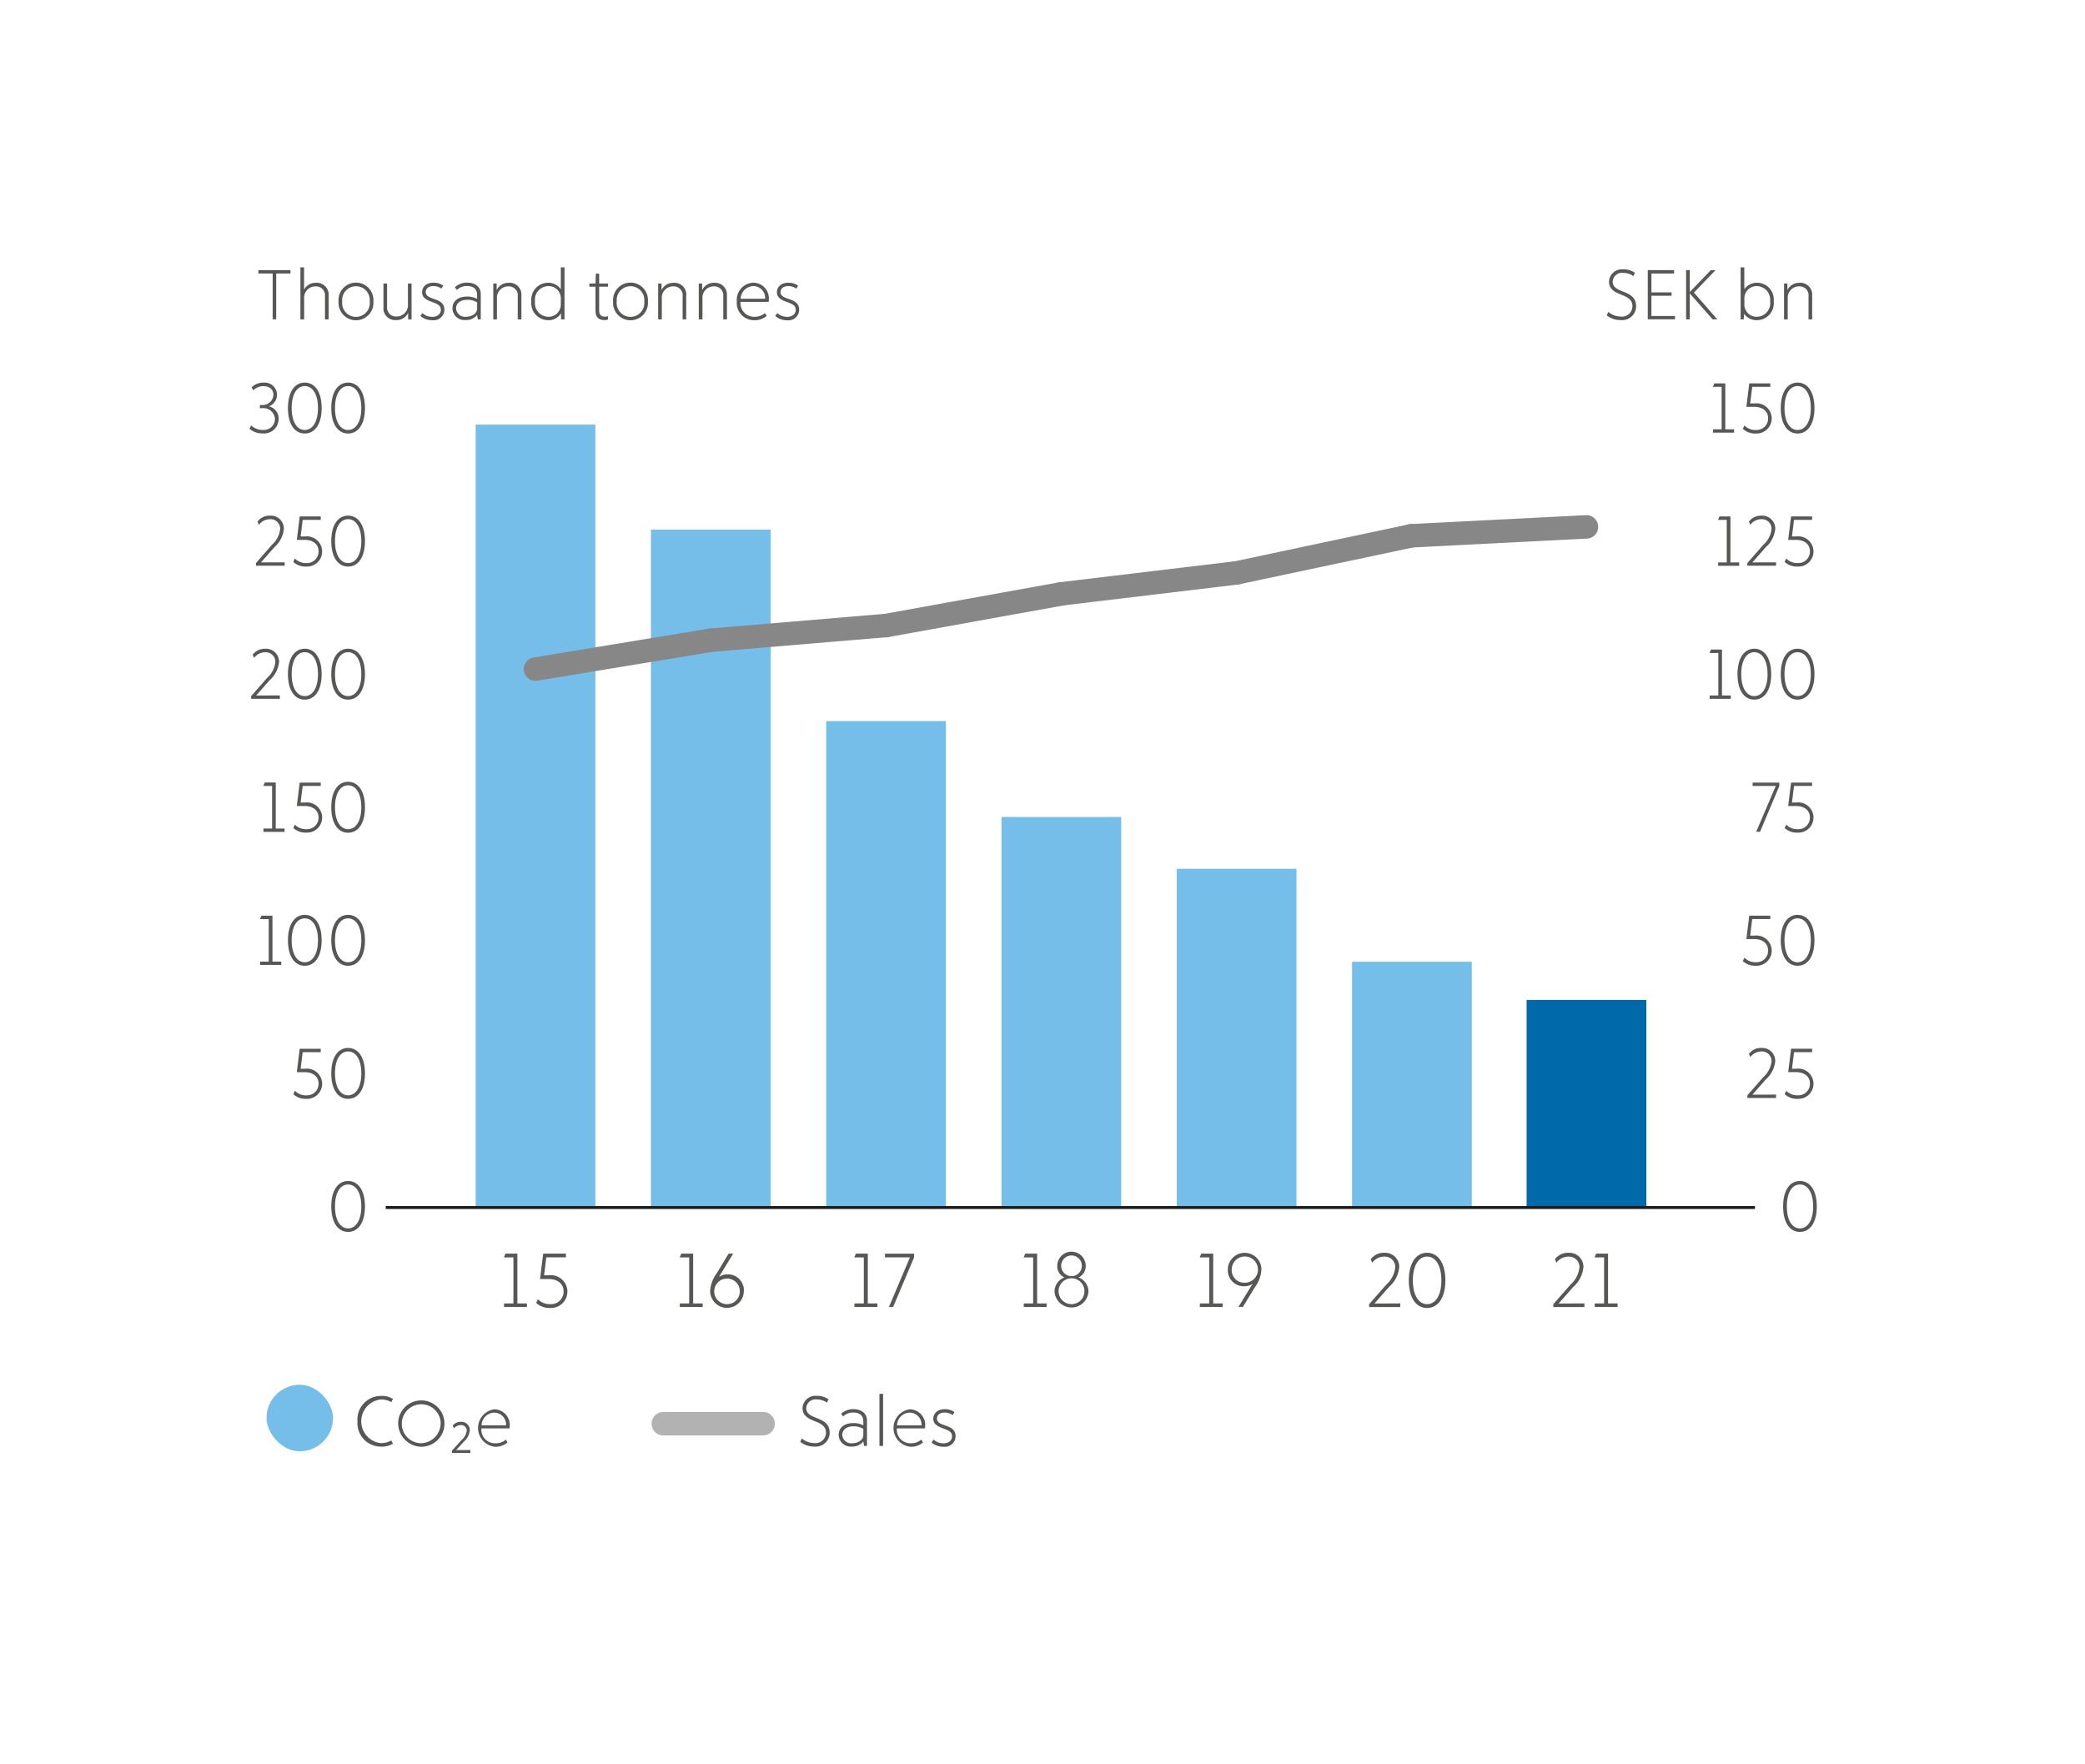 <svg xmlns="http://www.w3.org/2000/svg" xmlns:xlink="http://www.w3.org/1999/xlink" width="117" height="99" viewBox="0 0 117 99">
  <defs>
    <style>
      .cls-1 {
        clip-path: url(#clip-km_2021_1_eng);
      }

      .cls-2 {
        fill: #575756;
      }

      .cls-3 {
        fill: #76beea;
      }

      .cls-4 {
        fill: #0069a9;
      }

      .cls-5 {
        fill: #1d1d1b;
      }

      .cls-6 {
        fill: #878787;
      }

      .cls-7 {
        fill: #b2b2b2;
      }
    </style>
    <clipPath id="clip-km_2021_1_eng">
      <rect width="117" height="99"/>
    </clipPath>
  </defs>
  <g id="km_2021_1_eng" class="cls-1">
    <g id="Lager_2" data-name="Lager 2" transform="translate(14 15)">
      <g id="design_2018" data-name="design 2018" transform="translate(7.646 8.826)">
        <path id="Path_771" data-name="Path 771" class="cls-2" d="M112.859,86.817v.205h-1.746v-.163l.968-1.1a1.5,1.5,0,0,0,.5-.981.583.583,0,0,0-.625-.586.833.833,0,0,0-.667.342l-.086-.192a.9.9,0,0,1,.757-.364.788.788,0,0,1,.843.8,1.676,1.676,0,0,1-.574,1.117l-.817.929Z" transform="translate(-45.595 -37.506)"/>
        <path id="Path_772" data-name="Path 772" class="cls-2" d="M114.637,86.848h.527V84.263h-.535l.089-.21h.668v2.795h.535v.2h-1.284Z" transform="translate(-46.796 -37.534)"/>
        <path id="Path_773" data-name="Path 773" class="cls-2" d="M97.163,86.817v.205H95.416v-.163l.968-1.1a1.506,1.506,0,0,0,.5-.981.584.584,0,0,0-.625-.586.833.833,0,0,0-.667.342l-.086-.192a.9.9,0,0,1,.757-.364.788.788,0,0,1,.843.8,1.677,1.677,0,0,1-.574,1.117l-.817.929Z" transform="translate(-40.234 -37.506)"/>
        <path id="Path_774" data-name="Path 774" class="cls-2" d="M98.8,85.525c0-.988.415-1.549,1.023-1.549s1.028.561,1.028,1.549-.415,1.55-1.028,1.55S98.8,86.514,98.8,85.525Zm1.827,0c0-.851-.334-1.335-.8-1.335s-.8.484-.8,1.335.334,1.336.8,1.336S100.627,86.377,100.627,85.525Z" transform="translate(-41.39 -37.507)"/>
        <path id="Path_775" data-name="Path 775" class="cls-2" d="M21.69,86.848h.526V84.263h-.535l.09-.21h.667v2.795h.535v.2H21.69Z" transform="translate(-15.051 -37.534)"/>
        <path id="Path_776" data-name="Path 776" class="cls-2" d="M24.435,86.819l.094-.21a.932.932,0,0,0,.719.278.7.7,0,0,0,.723-.711c0-.458-.368-.7-.843-.7H24.65l.176-1.425H26.1v.21H25l-.124,1.006h.269a.928.928,0,0,1,1.04.907.918.918,0,0,1-.946.925A1.1,1.1,0,0,1,24.435,86.819Z" transform="translate(-15.991 -37.534)"/>
        <path id="Path_777" data-name="Path 777" class="cls-2" d="M36.668,86.848h.526V84.263h-.535l.09-.21h.668v2.795h.535v.2H36.668Z" transform="translate(-20.166 -37.534)"/>
        <path id="Path_778" data-name="Path 778" class="cls-2" d="M41.147,86.151a.944.944,0,1,1-1.888,0,1.817,1.817,0,0,1,.372-1l.664-1.1h.257l-.8,1.309a.816.816,0,0,1,.488-.145.894.894,0,0,1,.912.933Zm-.222,0a.719.719,0,1,0-.354.638A.719.719,0,0,0,40.924,86.155Z" transform="translate(-21.054 -37.534)"/>
        <path id="Path_779" data-name="Path 779" class="cls-2" d="M51.55,86.848h.526V84.263h-.535l.09-.21H52.3v2.795h.535v.2H51.55Z" transform="translate(-25.249 -37.534)"/>
        <path id="Path_780" data-name="Path 780" class="cls-2" d="M55.557,84.259h-1.4v-.205h1.631v.21L54.611,87.05h-.235Z" transform="translate(-26.141 -37.534)"/>
        <path id="Path_781" data-name="Path 781" class="cls-2" d="M65.982,86.848h.526V84.263h-.535l.09-.21h.667v2.795h.535v.2H65.982Z" transform="translate(-30.178 -37.534)"/>
        <path id="Path_782" data-name="Path 782" class="cls-2" d="M68.606,86.18a.847.847,0,0,1,.552-.818.7.7,0,0,1-.4-.646.8.8,0,0,1,1.6,0,.7.7,0,0,1-.407.646.845.845,0,0,1,.557.818.954.954,0,0,1-1.9,0Zm1.678-.013a.726.726,0,1,0-.724.693A.726.726,0,0,0,70.284,86.167Zm-.145-1.438a.58.58,0,1,0-.58.56A.581.581,0,0,0,70.139,84.729Z" transform="translate(-31.077 -37.507)"/>
        <path id="Path_783" data-name="Path 783" class="cls-2" d="M80.988,86.848h.526V84.263h-.535l.09-.21h.667v2.795h.535v.2H80.987Z" transform="translate(-35.303 -37.534)"/>
        <path id="Path_784" data-name="Path 784" class="cls-2" d="M85.256,84.923a1.815,1.815,0,0,1-.372,1l-.668,1.1h-.252l.8-1.305a.814.814,0,0,1-.479.141.894.894,0,0,1-.912-.933.944.944,0,1,1,1.888,0Zm-.942.736a.736.736,0,1,0-.723-.736.7.7,0,0,0,.724.736Z" transform="translate(-36.119 -37.509)"/>
        <rect id="Rectangle_49" data-name="Rectangle 49" class="cls-3" width="6.719" height="13.791" transform="translate(54.224 30.14)"/>
        <rect id="Rectangle_50" data-name="Rectangle 50" class="cls-3" width="6.719" height="43.929" transform="translate(5.045)"/>
        <rect id="Rectangle_51" data-name="Rectangle 51" class="cls-3" width="6.719" height="38.036" transform="translate(14.881 5.893)"/>
        <rect id="Rectangle_52" data-name="Rectangle 52" class="cls-3" width="6.719" height="27.297" transform="translate(24.717 16.634)"/>
        <rect id="Rectangle_53" data-name="Rectangle 53" class="cls-3" width="6.719" height="21.913" transform="translate(34.552 22.016)"/>
        <rect id="Rectangle_54" data-name="Rectangle 54" class="cls-3" width="6.719" height="19.006" transform="translate(44.388 24.923)"/>
        <rect id="Rectangle_55" data-name="Rectangle 55" class="cls-4" width="6.719" height="11.649" transform="translate(64.019 32.283)"/>
        <rect id="Rectangle_56" data-name="Rectangle 56" class="cls-5" width="76.835" height="0.165" transform="translate(0 43.848)"/>
        <path id="Path_785" data-name="Path 785" class="cls-6" d="M24.033,33.715a.658.658,0,0,1-.106-1.308l9.829-1.618a.659.659,0,0,1,.214,1.3l-9.829,1.618a.685.685,0,0,1-.108.009Z" transform="translate(-15.629 -19.339)"/>
        <path id="Path_786" data-name="Path 786" class="cls-6" d="M38.96,31.669a.658.658,0,0,1-.054-1.315l9.829-.826a.658.658,0,0,1,.11,1.312l-9.829.826C39,31.669,38.978,31.669,38.96,31.669Z" transform="translate(-20.727 -18.91)"/>
        <path id="Path_787" data-name="Path 787" class="cls-6" d="M53.888,29.923a.658.658,0,0,1-.116-1.306L63.6,26.842a.658.658,0,1,1,.234,1.3l-9.829,1.775a.637.637,0,0,1-.118.011Z" transform="translate(-25.826 -17.99)"/>
        <path id="Path_788" data-name="Path 788" class="cls-6" d="M68.816,27.538a.658.658,0,0,1-.077-1.312l9.829-1.176a.658.658,0,1,1,.156,1.307l-9.829,1.176a.652.652,0,0,1-.079,0Z" transform="translate(-30.925 -17.38)"/>
        <path id="Path_789" data-name="Path 789" class="cls-6" d="M83.743,25.28a.658.658,0,0,1-.136-1.3l9.829-2.086a.658.658,0,1,1,.274,1.288l-9.83,2.085a.645.645,0,0,1-.137.014Z" transform="translate(-36.023 -16.298)"/>
        <path id="Path_790" data-name="Path 790" class="cls-6" d="M98.671,22.936a.658.658,0,0,1-.033-1.316l9.829-.5a.658.658,0,1,1,.067,1.315l-9.829.5Z" transform="translate(-41.122 -16.039)"/>
      </g>
      <g id="Eng">
        <path id="Path_791" data-name="Path 791" class="cls-2" d="M6.969,79.288c0-.912.383-1.429.944-1.429s.947.517.947,1.429-.383,1.429-.947,1.429S6.969,80.2,6.969,79.288Zm1.686,0c0-.786-.308-1.232-.742-1.232s-.735.446-.735,1.232.308,1.232.735,1.232.742-.446.742-1.232Z" transform="translate(-2.38 -26.592)"/>
        <path id="Path_792" data-name="Path 792" class="cls-2" d="M0,12.41l.095-.185a.92.92,0,0,0,.675.253.617.617,0,0,0,.659-.62.649.649,0,0,0-.715-.6H.58V11.08H.719a.6.6,0,0,0,.624-.573c0-.3-.221-.485-.561-.485a.8.8,0,0,0-.568.233l-.095-.166A.917.917,0,0,1,.79,9.824a.687.687,0,0,1,.3,1.33.7.7,0,0,1,.545.707.81.81,0,0,1-.868.813A1.1,1.1,0,0,1,0,12.41Z" transform="translate(0 -3.354)"/>
        <path id="Path_793" data-name="Path 793" class="cls-2" d="M3.278,11.25c0-.912.383-1.429.944-1.429s.948.517.948,1.429-.383,1.429-.948,1.429S3.278,12.162,3.278,11.25Zm1.686,0c0-.786-.308-1.232-.742-1.232s-.735.446-.735,1.232.308,1.232.735,1.232S4.964,12.036,4.964,11.25Z" transform="translate(-1.12 -3.354)"/>
        <path id="Path_794" data-name="Path 794" class="cls-2" d="M6.969,11.25c0-.912.383-1.429.944-1.429s.947.517.947,1.429-.383,1.429-.947,1.429S6.969,12.162,6.969,11.25Zm1.686,0c0-.786-.308-1.232-.742-1.232s-.735.446-.735,1.232.308,1.232.735,1.232.743-.446.743-1.232Z" transform="translate(-2.38 -3.354)"/>
        <path id="Path_795" data-name="Path 795" class="cls-2" d="M2.163,23.78v.19H.552v-.15L1.444,22.8a1.389,1.389,0,0,0,.466-.9.539.539,0,0,0-.576-.541.77.77,0,0,0-.616.316l-.079-.178a.832.832,0,0,1,.7-.336.728.728,0,0,1,.778.734,1.548,1.548,0,0,1-.529,1.031l-.754.857Z" transform="translate(-0.188 -7.226)"/>
        <path id="Path_796" data-name="Path 796" class="cls-2" d="M3.734,23.782l.087-.193a.861.861,0,0,0,.663.257.646.646,0,0,0,.667-.656c0-.422-.34-.644-.778-.644H3.931l.162-1.314H5.274v.193H4.259l-.114.928h.249a.857.857,0,0,1,.959.837.847.847,0,0,1-.873.853,1.017,1.017,0,0,1-.746-.261Z" transform="translate(-1.275 -7.252)"/>
        <path id="Path_797" data-name="Path 797" class="cls-2" d="M6.969,22.589c0-.912.383-1.429.944-1.429s.947.517.947,1.429-.383,1.429-.947,1.429S6.969,23.5,6.969,22.589Zm1.686,0c0-.786-.308-1.232-.742-1.232s-.735.446-.735,1.232.308,1.232.735,1.232.743-.446.743-1.232Z" transform="translate(-2.38 -7.227)"/>
        <path id="Path_798" data-name="Path 798" class="cls-2" d="M1.185,46.49h.486V44.1H1.177l.083-.193h.616V46.49H2.37v.186H1.185Z" transform="translate(-0.402 -14.998)"/>
        <path id="Path_799" data-name="Path 799" class="cls-2" d="M3.734,46.462l.087-.193a.861.861,0,0,0,.663.257.646.646,0,0,0,.667-.656c0-.422-.34-.644-.778-.644H3.931l.162-1.314H5.274V44.1H4.259l-.114.928h.249a.857.857,0,0,1,.959.837.847.847,0,0,1-.873.853,1.017,1.017,0,0,1-.746-.261Z" transform="translate(-1.275 -14.998)"/>
        <path id="Path_800" data-name="Path 800" class="cls-2" d="M6.969,45.269c0-.912.383-1.429.944-1.429s.948.517.948,1.429S8.477,46.7,7.913,46.7,6.969,46.181,6.969,45.269Zm1.686,0c0-.786-.308-1.232-.742-1.232s-.735.446-.735,1.232.308,1.232.735,1.232.743-.446.743-1.232Z" transform="translate(-2.38 -14.973)"/>
        <path id="Path_801" data-name="Path 801" class="cls-2" d="M1.752,35.12v.19H.141v-.15l.893-1.019a1.389,1.389,0,0,0,.466-.9A.539.539,0,0,0,.923,32.7a.77.77,0,0,0-.616.316l-.079-.177a.831.831,0,0,1,.7-.336.728.728,0,0,1,.778.734,1.548,1.548,0,0,1-.529,1.031l-.754.857Z" transform="translate(-0.048 -11.099)"/>
        <path id="Path_802" data-name="Path 802" class="cls-2" d="M3.278,33.929c0-.912.383-1.429.944-1.429s.948.517.948,1.429-.383,1.429-.948,1.429S3.278,34.841,3.278,33.929Zm1.686,0c0-.786-.308-1.232-.742-1.232s-.735.446-.735,1.232.308,1.232.735,1.232S4.964,34.715,4.964,33.929Z" transform="translate(-1.12 -11.1)"/>
        <path id="Path_803" data-name="Path 803" class="cls-2" d="M6.969,33.929c0-.912.383-1.429.944-1.429s.947.517.947,1.429-.383,1.429-.947,1.429S6.969,34.841,6.969,33.929Zm1.686,0c0-.786-.308-1.232-.742-1.232s-.735.446-.735,1.232.308,1.232.735,1.232.743-.446.743-1.232Z" transform="translate(-2.38 -11.1)"/>
        <path id="Path_804" data-name="Path 804" class="cls-2" d="M.9,57.829h.486V55.444H.895l.083-.193h.616v2.578h.494v.186H.9Z" transform="translate(-0.306 -18.871)"/>
        <path id="Path_805" data-name="Path 805" class="cls-2" d="M3.278,56.609c0-.912.383-1.429.944-1.429s.948.517.948,1.429-.383,1.429-.948,1.429S3.278,57.52,3.278,56.609Zm1.686,0c0-.786-.308-1.232-.742-1.232s-.735.446-.735,1.232.308,1.232.735,1.232S4.964,57.394,4.964,56.609Z" transform="translate(-1.12 -18.846)"/>
        <path id="Path_806" data-name="Path 806" class="cls-2" d="M6.969,56.609c0-.912.383-1.429.944-1.429s.948.517.948,1.429-.383,1.43-.948,1.43S6.969,57.52,6.969,56.609Zm1.686,0c0-.786-.308-1.232-.742-1.232s-.735.446-.735,1.232.308,1.232.735,1.232.743-.446.743-1.232Z" transform="translate(-2.38 -18.846)"/>
        <path id="Path_807" data-name="Path 807" class="cls-2" d="M3.734,69.142l.087-.193a.861.861,0,0,0,.663.257.646.646,0,0,0,.667-.656c0-.422-.34-.644-.778-.644H3.931l.162-1.314H5.274v.193H4.259l-.114.928h.249a.857.857,0,0,1,.959.837.847.847,0,0,1-.873.853A1.017,1.017,0,0,1,3.734,69.142Z" transform="translate(-1.275 -22.744)"/>
        <path id="Path_808" data-name="Path 808" class="cls-2" d="M6.969,67.949c0-.912.383-1.429.944-1.429s.948.517.948,1.429-.383,1.429-.948,1.429S6.969,68.86,6.969,67.949Zm1.686,0c0-.786-.308-1.232-.742-1.232s-.735.446-.735,1.232.308,1.232.735,1.232.743-.446.743-1.232Z" transform="translate(-2.38 -22.719)"/>
        <rect id="Rectangle_57" data-name="Rectangle 57" class="cls-3" width="3.733" height="3.733" rx="1.866" transform="translate(0.955 62.702)"/>
        <path id="Path_809" data-name="Path 809" class="cls-2" d="M9.2,97.6a1.319,1.319,0,0,1,1.291-1.422,1.2,1.2,0,0,1,.7.166l-.095.182a1.088,1.088,0,0,0-.6-.15,1.233,1.233,0,0,0,0,2.448,1.087,1.087,0,0,0,.6-.15l.095.181a1.2,1.2,0,0,1-.7.166A1.319,1.319,0,0,1,9.2,97.6Z" transform="translate(-3.14 -32.848)"/>
        <path id="Path_810" data-name="Path 810" class="cls-2" d="M12.675,97.731a1.3,1.3,0,1,1,1.287,1.429,1.323,1.323,0,0,1-1.287-1.429Zm2.377,0a1.093,1.093,0,1,0-1.082,1.232,1.131,1.131,0,0,0,1.082-1.232Z" transform="translate(-4.328 -32.98)"/>
        <path id="Path_811" data-name="Path 811" class="cls-2" d="M18.288,99.968v.162h-1.03V100l.541-.6a.831.831,0,0,0,.288-.533.312.312,0,0,0-.34-.3.5.5,0,0,0-.379.186L17.3,98.59a.566.566,0,0,1,.45-.205.468.468,0,0,1,.509.466.972.972,0,0,1-.34.647l-.426.469Z" transform="translate(-5.894 -33.602)"/>
        <path id="Path_812" data-name="Path 812" class="cls-2" d="M21.24,98.386h-1.58a.764.764,0,0,0,.782.837.867.867,0,0,0,.588-.206l.1.154a1.021,1.021,0,0,1-.715.245,1.059,1.059,0,0,1-.043-2.1.875.875,0,0,1,.873.971A.575.575,0,0,1,21.24,98.386Zm-1.572-.173h1.374a.666.666,0,0,0-.667-.711.733.733,0,0,0-.707.711Z" transform="translate(-6.645 -33.236)"/>
        <path id="Path_813" data-name="Path 813" class="cls-2" d="M130.7,79.288c0-.912.383-1.429.943-1.429s.948.517.948,1.429-.383,1.429-.948,1.429S130.7,80.2,130.7,79.288Zm1.686,0c0-.786-.308-1.232-.743-1.232s-.734.446-.734,1.232.308,1.232.735,1.232.743-.446.743-1.232Z" transform="translate(-44.641 -26.592)"/>
        <path id="Path_814" data-name="Path 814" class="cls-2" d="M124.718,12.47h.486V10.085h-.494l.083-.193h.616V12.47h.494v.186h-1.185Z" transform="translate(-42.594 -3.379)"/>
        <path id="Path_815" data-name="Path 815" class="cls-2" d="M127.267,12.443l.087-.193a.862.862,0,0,0,.664.257.646.646,0,0,0,.667-.656c0-.422-.34-.644-.778-.644h-.442l.162-1.314h1.181v.193h-1.015l-.114.928h.249a.857.857,0,0,1,.959.837.847.847,0,0,1-.873.853,1.018,1.018,0,0,1-.747-.261Z" transform="translate(-43.467 -3.379)"/>
        <path id="Path_816" data-name="Path 816" class="cls-2" d="M130.5,11.25c0-.912.383-1.429.944-1.429s.947.517.947,1.429-.383,1.429-.947,1.429S130.5,12.162,130.5,11.25Zm1.686,0c0-.786-.308-1.232-.742-1.232s-.735.446-.735,1.232.308,1.232.735,1.232.742-.446.742-1.232Z" transform="translate(-44.572 -3.354)"/>
        <path id="Path_817" data-name="Path 817" class="cls-2" d="M125.155,23.81h.485V21.425h-.493l.083-.193h.616V23.81h.493V24h-1.184Z" transform="translate(-42.743 -7.252)"/>
        <path id="Path_818" data-name="Path 818" class="cls-2" d="M129.262,23.78v.19h-1.611v-.15l.892-1.019a1.388,1.388,0,0,0,.466-.9.538.538,0,0,0-.576-.541.769.769,0,0,0-.616.316l-.079-.178a.831.831,0,0,1,.7-.336.728.728,0,0,1,.778.734,1.548,1.548,0,0,1-.529,1.031l-.754.857Z" transform="translate(-43.598 -7.226)"/>
        <path id="Path_819" data-name="Path 819" class="cls-2" d="M130.832,23.782l.087-.193a.86.86,0,0,0,.663.257.646.646,0,0,0,.667-.656c0-.422-.34-.644-.778-.644h-.442l.161-1.314h1.181v.193h-1.015l-.114.928h.249a.856.856,0,0,1,.959.837.846.846,0,0,1-.873.853,1.016,1.016,0,0,1-.746-.261Z" transform="translate(-44.685 -7.252)"/>
        <path id="Path_820" data-name="Path 820" class="cls-2" d="M124.436,35.15h.486V32.765h-.494l.083-.193h.616V35.15h.494v.186h-1.185Z" transform="translate(-42.498 -11.125)"/>
        <path id="Path_821" data-name="Path 821" class="cls-2" d="M126.812,33.929c0-.912.383-1.429.943-1.429s.948.517.948,1.429-.383,1.429-.948,1.429S126.812,34.841,126.812,33.929Zm1.686,0c0-.786-.308-1.232-.743-1.232s-.734.446-.734,1.232.308,1.232.734,1.232S128.5,34.715,128.5,33.929Z" transform="translate(-43.312 -11.1)"/>
        <path id="Path_822" data-name="Path 822" class="cls-2" d="M130.5,33.929c0-.912.383-1.429.944-1.429s.947.517.947,1.429-.383,1.429-.947,1.429S130.5,34.841,130.5,33.929Zm1.686,0c0-.786-.308-1.232-.742-1.232s-.735.446-.735,1.232.308,1.232.735,1.232.742-.446.742-1.232Z" transform="translate(-44.572 -11.1)"/>
        <path id="Path_823" data-name="Path 823" class="cls-2" d="M1.561.429h-.8V.24h1.8V.429h-.8V3H1.561Z" transform="translate(-0.261 -0.082)"/>
        <path id="Path_824" data-name="Path 824" class="cls-2" d="M5.924,1.6V2.922H5.718v-1.3a.5.5,0,0,0-.525-.553.632.632,0,0,0-.644.675V2.922H4.34V0h.205V1.256A.718.718,0,0,1,5.2.869a.667.667,0,0,1,.723.727Z" transform="translate(-1.482)"/>
        <path id="Path_825" data-name="Path 825" class="cls-2" d="M7.591,2.364a.98.98,0,1,1,1.954,0,.98.98,0,1,1-1.954,0Zm1.749,0a.776.776,0,1,0-1.544,0,.777.777,0,1,0,1.544,0Z" transform="translate(-2.592 -0.449)"/>
        <path id="Path_826" data-name="Path 826" class="cls-2" d="M12.992,1.379V3.393H12.8V3.026a.712.712,0,0,1-.667.406.666.666,0,0,1-.719-.726V1.379h.205v1.3a.5.5,0,0,0,.521.552.635.635,0,0,0,.648-.675V1.379Z" transform="translate(-3.897 -0.471)"/>
        <path id="Path_827" data-name="Path 827" class="cls-2" d="M14.562,3.18l.111-.166a.814.814,0,0,0,.557.213c.288,0,.482-.162.482-.391s-.154-.312-.379-.4l-.174-.067c-.209-.083-.5-.2-.5-.525,0-.253.189-.533.643-.533a.887.887,0,0,1,.545.166l-.1.166A.768.768,0,0,0,15.3,1.5c-.284,0-.435.143-.435.34s.19.288.363.347l.174.063c.245.091.509.21.509.581a.6.6,0,0,1-.679.585.99.99,0,0,1-.667-.237Z" transform="translate(-4.974 -0.448)"/>
        <path id="Path_828" data-name="Path 828" class="cls-2" d="M18.887,1.955V3.368h-.165l-.04-.253a.759.759,0,0,1-.644.288.671.671,0,0,1-.739-.663c0-.383.308-.652.806-.652a1.187,1.187,0,0,1,.576.127V1.994c0-.312-.185-.5-.573-.5a.8.8,0,0,0-.561.221l-.114-.15a.981.981,0,0,1,.687-.26C18.548,1.307,18.887,1.513,18.887,1.955Zm-.205.8v-.34a.993.993,0,0,0-.557-.146c-.4,0-.624.213-.624.474a.5.5,0,0,0,.549.478c.3,0,.632-.158.632-.466Z" transform="translate(-5.909 -0.446)"/>
        <path id="Path_829" data-name="Path 829" class="cls-2" d="M22.355,2.045V3.371H22.15v-1.3a.5.5,0,0,0-.525-.553.632.632,0,0,0-.643.675V3.371h-.205V1.357h.189v.371a.717.717,0,0,1,.667-.41.667.667,0,0,1,.722.727Z" transform="translate(-7.096 -0.449)"/>
        <path id="Path_830" data-name="Path 830" class="cls-2" d="M25.879,0V2.922h-.194V2.575a.8.8,0,0,1-.73.391.951.951,0,0,1-.936-1.051.947.947,0,0,1,.932-1.05.859.859,0,0,1,.722.367V0Zm-.205,1.721a.685.685,0,0,0-.707-.667.762.762,0,0,0-.742.861.766.766,0,0,0,.746.861.682.682,0,0,0,.7-.667Z" transform="translate(-8.202)"/>
        <path id="Path_831" data-name="Path 831" class="cls-2" d="M29.514,1.268V2.583c0,.206.059.368.328.368a.5.5,0,0,0,.17-.028v.185a.438.438,0,0,1-.19.035c-.375,0-.513-.205-.513-.537V1.268h-.344V1.091h.344l.02-.557h.186v.557h.5v.178Z" transform="translate(-9.893 -0.182)"/>
        <path id="Path_832" data-name="Path 832" class="cls-2" d="M30.986,2.363a.98.98,0,1,1,1.954,0,.98.98,0,1,1-1.954,0Zm1.749,0a.776.776,0,1,0-1.544,0,.777.777,0,1,0,1.544,0Z" transform="translate(-10.582 -0.449)"/>
        <path id="Path_833" data-name="Path 833" class="cls-2" d="M36.4,2.045V3.371H36.2v-1.3a.5.5,0,0,0-.525-.553.632.632,0,0,0-.643.675V3.371h-.205V1.357h.189v.371a.717.717,0,0,1,.667-.41.667.667,0,0,1,.722.727Z" transform="translate(-11.894 -0.449)"/>
        <path id="Path_834" data-name="Path 834" class="cls-2" d="M39.87,2.045V3.371h-.205v-1.3a.5.5,0,0,0-.525-.553.632.632,0,0,0-.643.675V3.371H38.29V1.357h.189v.371a.717.717,0,0,1,.667-.41.667.667,0,0,1,.722.727Z" transform="translate(-13.078 -0.449)"/>
        <path id="Path_835" data-name="Path 835" class="cls-2" d="M43.32,2.387H41.74a.764.764,0,0,0,.782.837.867.867,0,0,0,.588-.206l.1.154a1.021,1.021,0,0,1-.715.245.965.965,0,0,1-.963-1.055.963.963,0,0,1,.92-1.05.875.875,0,0,1,.873.971A.581.581,0,0,1,43.32,2.387Zm-1.572-.174h1.374a.666.666,0,0,0-.667-.711.733.733,0,0,0-.707.711Z" transform="translate(-14.185 -0.449)"/>
        <path id="Path_836" data-name="Path 836" class="cls-2" d="M44.806,3.18l.111-.166a.814.814,0,0,0,.557.213c.288,0,.482-.162.482-.391s-.154-.312-.379-.4L45.4,2.371c-.209-.083-.5-.2-.5-.525,0-.253.189-.533.643-.533a.887.887,0,0,1,.545.166l-.1.166a.768.768,0,0,0-.45-.143c-.284,0-.435.143-.435.34s.19.288.363.347l.174.063c.245.091.509.21.509.581a.6.6,0,0,1-.679.585A.989.989,0,0,1,44.806,3.18Z" transform="translate(-15.303 -0.448)"/>
        <path id="Path_837" data-name="Path 837" class="cls-2" d="M129.4,44.1H128.1v-.189h1.5V44.1l-1.082,2.571h-.217Z" transform="translate(-43.752 -14.998)"/>
        <path id="Path_838" data-name="Path 838" class="cls-2" d="M130.832,46.462l.087-.193a.86.86,0,0,0,.663.257.646.646,0,0,0,.667-.656c0-.422-.34-.644-.778-.644h-.442l.161-1.314h1.181V44.1h-1.015l-.114.928h.249a.856.856,0,0,1,.959.837.846.846,0,0,1-.873.853A1.016,1.016,0,0,1,130.832,46.462Z" transform="translate(-44.685 -14.998)"/>
        <path id="Path_839" data-name="Path 839" class="cls-2" d="M127.267,57.8l.087-.193a.862.862,0,0,0,.664.257.646.646,0,0,0,.667-.656c0-.422-.339-.644-.778-.644h-.442l.162-1.314h1.181v.193h-1.015l-.114.928h.249a.857.857,0,0,1,.959.837.847.847,0,0,1-.873.853,1.018,1.018,0,0,1-.747-.261Z" transform="translate(-43.467 -18.871)"/>
        <path id="Path_840" data-name="Path 840" class="cls-2" d="M130.5,56.609c0-.912.383-1.429.944-1.429s.947.517.947,1.429-.383,1.429-.947,1.429S130.5,57.52,130.5,56.609Zm1.686,0c0-.786-.308-1.232-.742-1.232s-.735.446-.735,1.232.308,1.232.735,1.232.742-.446.742-1.232Z" transform="translate(-44.572 -18.846)"/>
        <path id="Path_841" data-name="Path 841" class="cls-2" d="M129.262,69.139v.19h-1.611v-.15l.892-1.019a1.388,1.388,0,0,0,.466-.9.538.538,0,0,0-.576-.541.769.769,0,0,0-.616.316l-.079-.178a.831.831,0,0,1,.7-.336.728.728,0,0,1,.778.734,1.548,1.548,0,0,1-.529,1.031l-.754.857Z" transform="translate(-43.598 -22.718)"/>
        <path id="Path_842" data-name="Path 842" class="cls-2" d="M130.832,69.141l.087-.193a.862.862,0,0,0,.664.257.646.646,0,0,0,.667-.656c0-.422-.339-.644-.778-.644h-.442l.162-1.314h1.181v.193h-1.015l-.115.928h.249a.857.857,0,0,1,.959.837.847.847,0,0,1-.873.853A1.018,1.018,0,0,1,130.832,69.141Z" transform="translate(-44.685 -22.744)"/>
        <path id="Path_843" data-name="Path 843" class="cls-2" d="M115.665,2.749l.094-.186a1.09,1.09,0,0,0,.691.26.589.589,0,0,0,.659-.576c0-.336-.229-.485-.5-.6l-.2-.082c-.312-.131-.616-.293-.616-.7a.721.721,0,0,1,.794-.691,1.1,1.1,0,0,1,.663.194l-.087.186a.983.983,0,0,0-.58-.182A.52.52,0,0,0,116,.869c0,.277.225.41.489.513l.194.079c.324.134.632.316.632.782a.782.782,0,0,1-.865.777,1.188,1.188,0,0,1-.79-.272Z" transform="translate(-39.504 -0.06)"/>
        <path id="Path_844" data-name="Path 844" class="cls-2" d="M119.165.24h1.477V.429H119.37V1.488H120.5v.19H119.37V2.814h1.323V3h-1.528Z" transform="translate(-40.7 -0.082)"/>
        <path id="Path_845" data-name="Path 845" class="cls-2" d="M122.431.24h.206V1.468L123.818.24h.264L122.87,1.5,124.181,3h-.261l-1.283-1.453V3h-.206Z" transform="translate(-41.815 -0.082)"/>
        <path id="Path_846" data-name="Path 846" class="cls-2" d="M128.937,1.915a.95.95,0,0,1-.932,1.051.853.853,0,0,1-.727-.356l-.028.312h-.17V0h.206V1.228a.871.871,0,0,1,.722-.363.944.944,0,0,1,.928,1.05Zm-.205,0a.762.762,0,0,0-.742-.861.684.684,0,0,0-.7.667v.387a.681.681,0,0,0,.7.667.766.766,0,0,0,.746-.861Z" transform="translate(-43.404)"/>
        <path id="Path_847" data-name="Path 847" class="cls-2" d="M132.357,2.045V3.371h-.205v-1.3a.5.5,0,0,0-.525-.553.632.632,0,0,0-.643.675V3.371h-.206V1.357h.19v.371a.716.716,0,0,1,.667-.41.667.667,0,0,1,.722.727Z" transform="translate(-44.666 -0.449)"/>
        <path id="Path_848" data-name="Path 848" class="cls-2" d="M46.927,98.748l.1-.186a1.088,1.088,0,0,0,.691.26.589.589,0,0,0,.66-.576c0-.336-.229-.485-.5-.6l-.2-.082c-.312-.131-.616-.293-.616-.7a.721.721,0,0,1,.794-.691,1.1,1.1,0,0,1,.664.194l-.087.186a.983.983,0,0,0-.581-.182.521.521,0,0,0-.581.494c0,.277.225.41.49.513l.194.079c.323.134.631.316.631.782a.782.782,0,0,1-.865.777,1.188,1.188,0,0,1-.79-.272Z" transform="translate(-16.028 -32.847)"/>
        <path id="Path_849" data-name="Path 849" class="cls-2" d="M51.8,97.954v1.413h-.166l-.039-.253a.76.76,0,0,1-.644.288.671.671,0,0,1-.739-.663c0-.383.308-.652.806-.652a1.188,1.188,0,0,1,.577.127v-.221c0-.312-.186-.5-.573-.5a.8.8,0,0,0-.561.221l-.114-.15a.982.982,0,0,1,.687-.26C51.458,97.307,51.8,97.512,51.8,97.954Zm-.205.8v-.34a.993.993,0,0,0-.557-.146c-.4,0-.624.213-.624.474a.5.5,0,0,0,.548.478C51.265,99.218,51.593,99.06,51.593,98.752Z" transform="translate(-17.149 -33.234)"/>
        <path id="Path_850" data-name="Path 850" class="cls-2" d="M53.686,96h.205v2.922h-.205Z" transform="translate(-18.336 -32.788)"/>
        <path id="Path_851" data-name="Path 851" class="cls-2" d="M56.645,98.386h-1.58a.764.764,0,0,0,.782.837.866.866,0,0,0,.588-.206l.1.154a1.021,1.021,0,0,1-.715.245,1.059,1.059,0,0,1-.043-2.1.875.875,0,0,1,.873.971.576.576,0,0,1-.008.1Zm-1.572-.173h1.374a.666.666,0,0,0-.667-.711.732.732,0,0,0-.707.711Z" transform="translate(-18.737 -33.236)"/>
        <path id="Path_852" data-name="Path 852" class="cls-2" d="M58.128,99.179l.111-.166a.816.816,0,0,0,.557.213c.288,0,.482-.162.482-.391s-.154-.312-.379-.4l-.174-.068c-.209-.083-.5-.2-.5-.525,0-.253.189-.533.643-.533a.888.888,0,0,1,.545.166l-.1.166a.766.766,0,0,0-.45-.143c-.284,0-.434.143-.434.34s.19.288.363.347l.174.063c.245.091.509.21.509.581a.6.6,0,0,1-.679.585A.99.99,0,0,1,58.128,99.179Z" transform="translate(-19.853 -33.236)"/>
        <path id="Path_853" data-name="Path 853" class="cls-7" d="M40.528,98.86h-5.6a.658.658,0,1,1,0-1.317h5.6a.658.658,0,1,1,0,1.317Z" transform="translate(-11.705 -33.315)"/>
      </g>
    </g>
  </g>
</svg>
